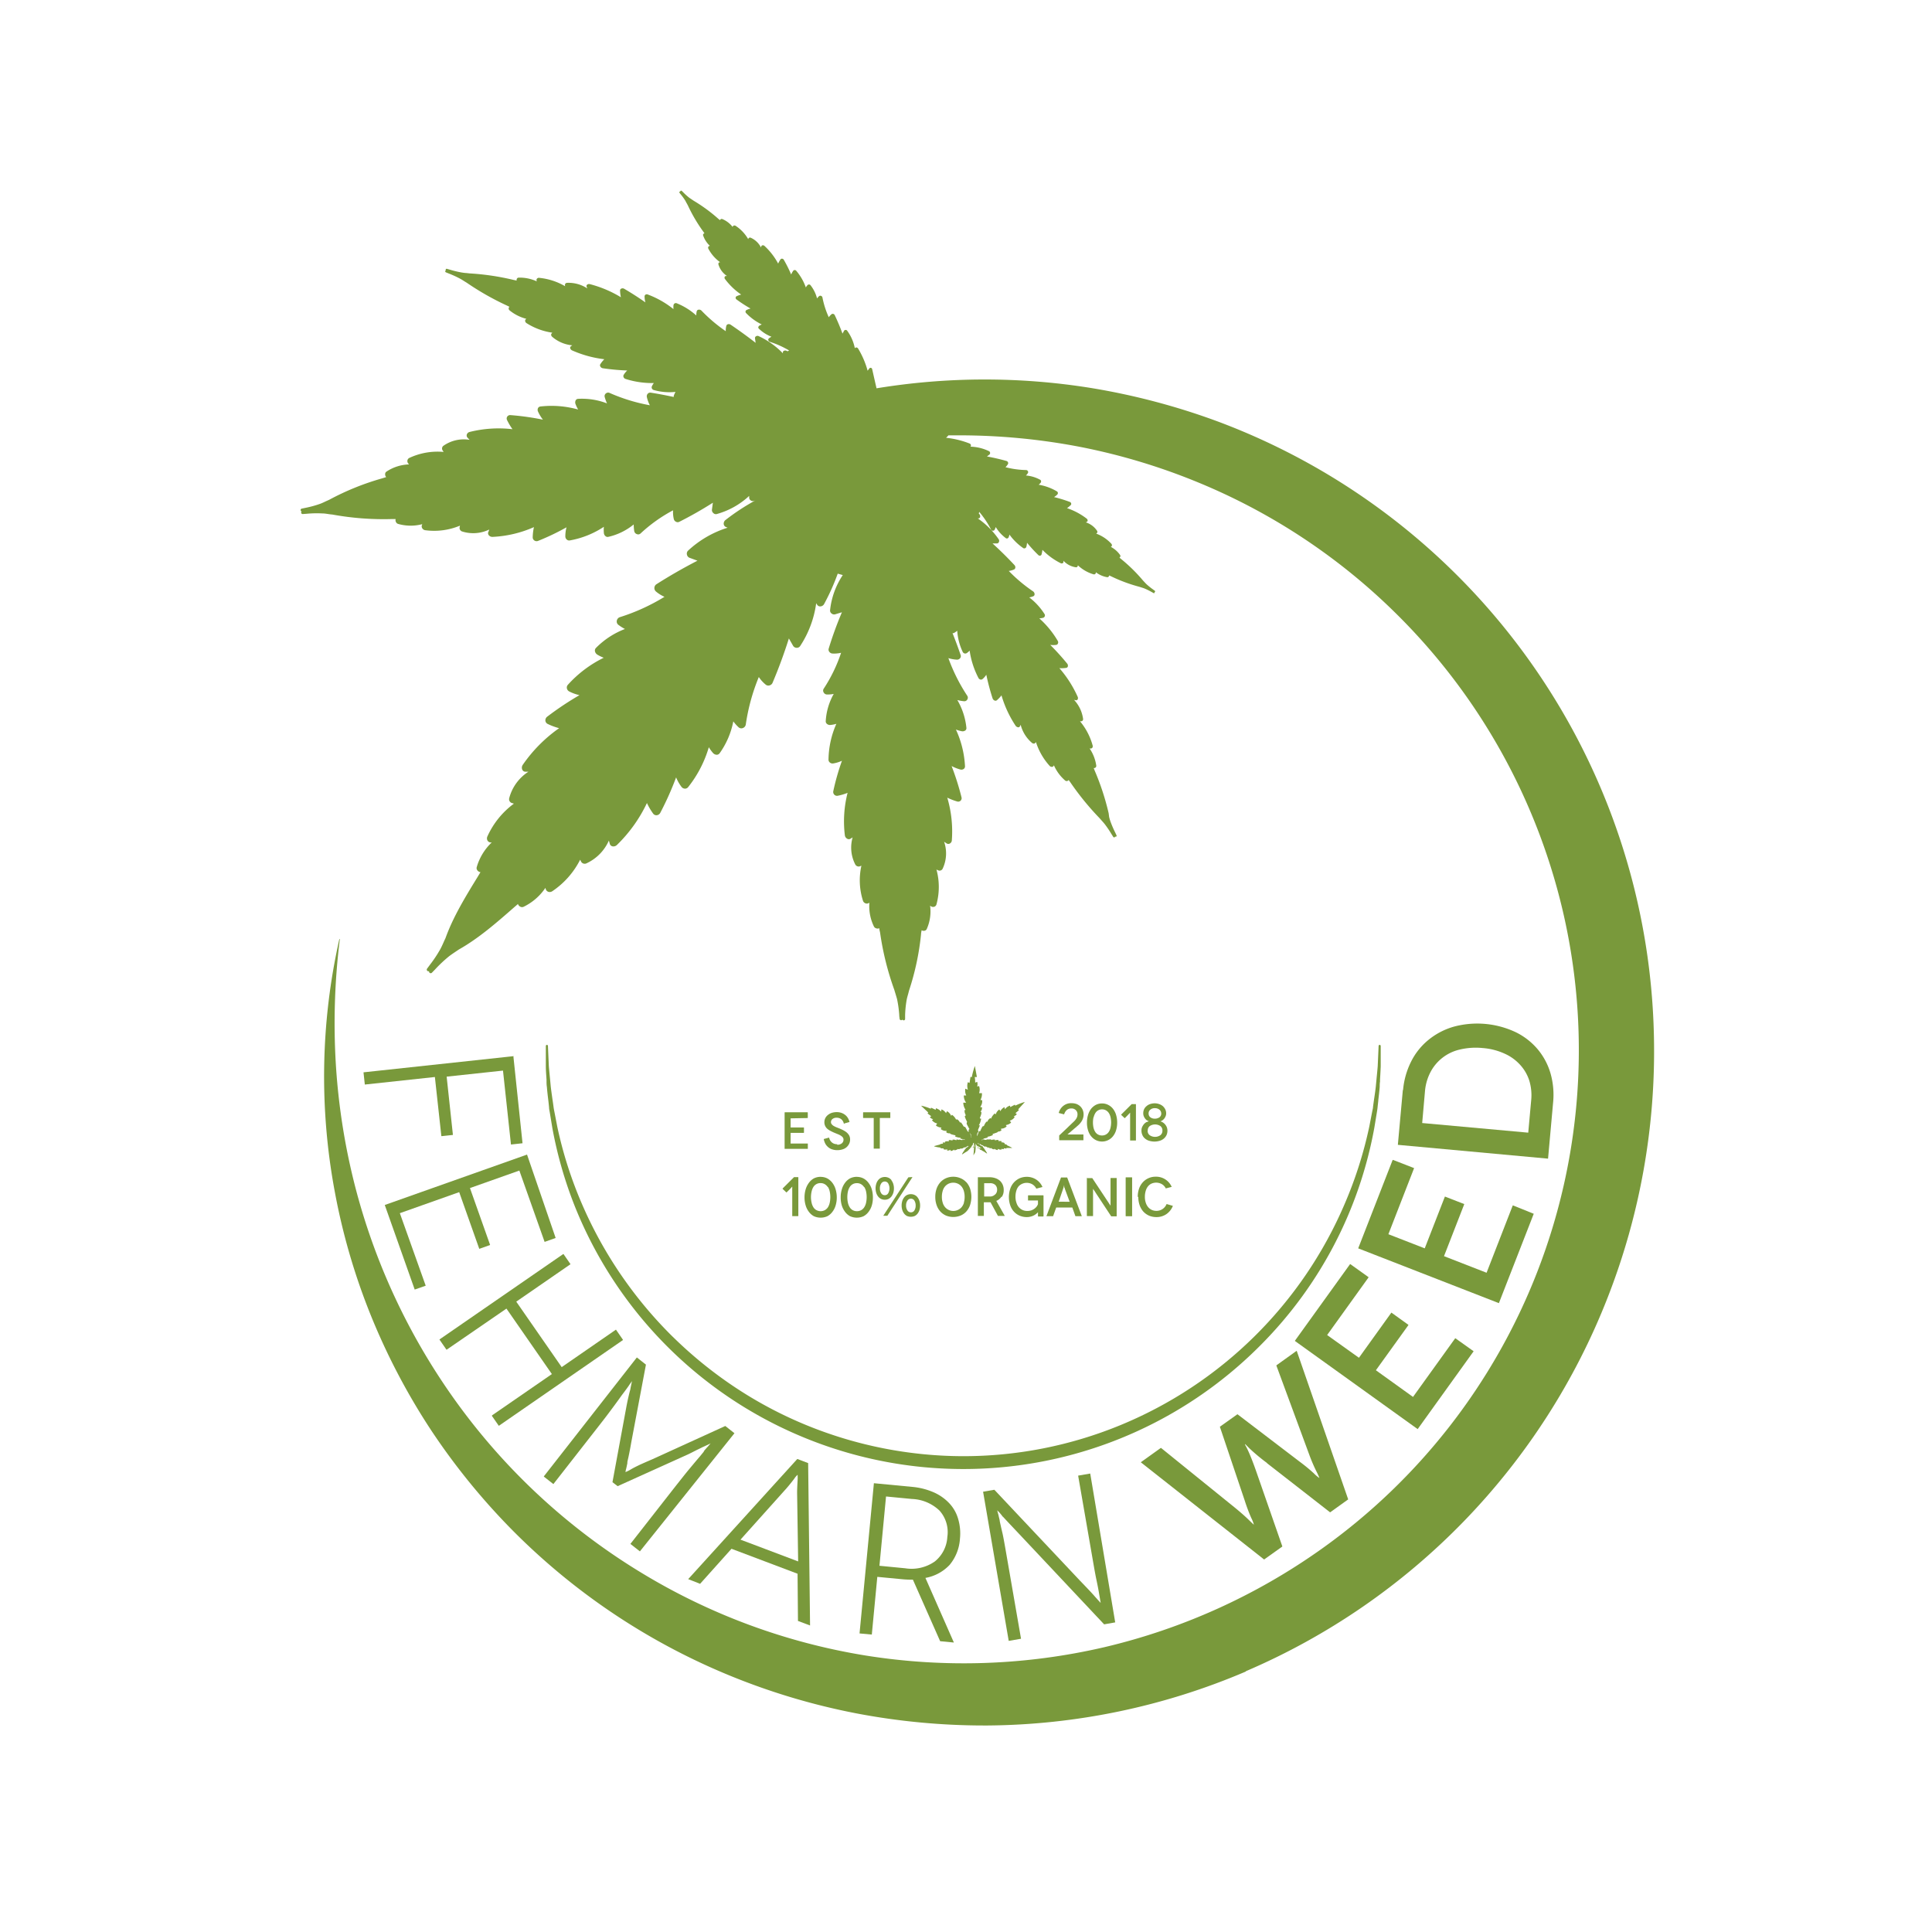 <svg id="Laag_1" data-name="Laag 1" xmlns="http://www.w3.org/2000/svg" xmlns:xlink="http://www.w3.org/1999/xlink" viewBox="0 0 425.2 425.2"><defs><clipPath id="clip-path" transform="translate(0)"><rect x="9.66" y="5.4" width="410.86" height="410.86" style="fill:none"/></clipPath><clipPath id="clip-path-2" transform="translate(0)"><rect x="9.66" y="5.4" width="410.86" height="410.86" style="fill:none"/></clipPath></defs><title>7 FehmarnWeed</title><rect width="425.2" height="425.2" style="fill:none"/><g style="clip-path:url(#clip-path)"><g style="clip-path:url(#clip-path-2)"><path d="M274.16,367.82a148,148,0,0,0,79.64-82.21A148.72,148.72,0,0,0,364,228.05,147.74,147.74,0,0,0,268.12,92.8,150.44,150.44,0,0,0,240,85.37a147.33,147.33,0,0,0-47.09.09c-.3-1.3-.6-2.62-.89-3.91l-.08-.33a.33.33,0,0,0-.27-.26.31.31,0,0,0-.34.12l-.38.51a19.28,19.28,0,0,0-2.1-4.89.47.47,0,0,0-.4-.23h0a.34.34,0,0,0-.3.16l0,.08a9.8,9.8,0,0,0-1.7-3.93.4.4,0,0,0-.35-.17h0a.41.41,0,0,0-.34.19l-.34.62c-.52-1.41-1.1-2.79-1.72-4.09a.5.5,0,0,0-.33-.25.43.43,0,0,0-.38.09,3.25,3.25,0,0,0-.59.65A19.28,19.28,0,0,1,181,65.45a.46.46,0,0,0-.32-.34.42.42,0,0,0-.42.07,3.5,3.5,0,0,0-.44.5,7.86,7.86,0,0,0-1.44-2.91.4.4,0,0,0-.31-.16.46.46,0,0,0-.38.17,3.21,3.21,0,0,0-.34.48,11.68,11.68,0,0,0-2.11-3.67.46.46,0,0,0-.34-.16h0a.45.45,0,0,0-.33.17,4.62,4.62,0,0,0-.45.81,29.66,29.66,0,0,0-1.62-3.24.48.48,0,0,0-.4-.24h0a.39.39,0,0,0-.33.17,5.43,5.43,0,0,0-.51.91,14.8,14.8,0,0,0-3-3.88.51.51,0,0,0-.49-.13.31.31,0,0,0-.23.25l-.06.21a4.62,4.62,0,0,0-2.26-2.14.4.4,0,0,0-.49.14s0,.1-.07.16a8.64,8.64,0,0,0-2.76-2.92.46.46,0,0,0-.41-.05.36.36,0,0,0-.24.25l0,.06A5.62,5.62,0,0,0,159,48.22a.38.38,0,0,0-.33,0,.45.45,0,0,0-.22.23l-.33-.27a35.64,35.64,0,0,0-5.45-4l-.4-.27-.55-.37a13.23,13.23,0,0,1-1.37-1.23l-.31-.3a.19.19,0,0,0-.26,0,.2.2,0,0,0-.06.14.18.18,0,0,0-.16.05.18.18,0,0,0,0,.25l.27.34a12.52,12.52,0,0,1,1.06,1.48l0,0h0a.59.59,0,0,0,.15.27c0,.08.07.15.11.22l.25.47A34.51,34.51,0,0,0,154.8,51l.24.35a.44.44,0,0,0-.28.2.35.35,0,0,0,0,.3,5.56,5.56,0,0,0,1.49,2.27h-.07a.4.4,0,0,0-.29.2.47.47,0,0,0,0,.4,8.54,8.54,0,0,0,2.61,3l-.17,0a.39.39,0,0,0-.22.45A4.59,4.59,0,0,0,160,60.74l-.22,0a.32.32,0,0,0-.29.2.46.46,0,0,0,.07.47,15,15,0,0,0,3.56,3.42,5.82,5.82,0,0,0-1,.36.4.4,0,0,0-.22.31.47.47,0,0,0,.2.41,31.45,31.45,0,0,0,3.09,2,3.65,3.65,0,0,0-.89.32.38.38,0,0,0-.22.3.41.41,0,0,0,.11.36,12.29,12.29,0,0,0,3.46,2.52,5.2,5.2,0,0,0-.53.26.52.52,0,0,0-.23.35.38.38,0,0,0,.13.32,8.28,8.28,0,0,0,2.77,1.77,4.21,4.21,0,0,0-.57.36.38.38,0,0,0-.13.38.47.47,0,0,0,.31.37,20.53,20.53,0,0,1,4.28,1.92,2.39,2.39,0,0,0-.32.16l-.09,0-.11-.07a.69.69,0,0,0-.68,0,.36.36,0,0,0-.18.37v.16a17.85,17.85,0,0,0-5.34-3.79.59.59,0,0,0-.6.06.44.44,0,0,0-.2.42l.14,1c-1.82-1.42-3.67-2.75-5.51-4a.74.74,0,0,0-.63-.08.5.5,0,0,0-.3.32,3.87,3.87,0,0,0-.13,1.2,34.14,34.14,0,0,1-5.34-4.52.74.74,0,0,0-.72-.2.46.46,0,0,0-.33.33,4.14,4.14,0,0,0-.1.93A14.25,14.25,0,0,0,149,66.77a.54.54,0,0,0-.51,0,.59.59,0,0,0-.27.43,4.6,4.6,0,0,0,0,.83,20.4,20.4,0,0,0-5.59-3.19.56.56,0,0,0-.55,0,.47.47,0,0,0-.22.4,5.24,5.24,0,0,0,.18,1.31c-1.53-1.08-3.1-2.08-4.67-3a.68.68,0,0,0-.69,0,.42.42,0,0,0-.21.4,7.21,7.21,0,0,0,.18,1.47,25.37,25.37,0,0,0-6.81-2.88.67.67,0,0,0-.67.16.39.39,0,0,0-.05.43l.13.34a7.52,7.52,0,0,0-4.48-1.22.46.46,0,0,0-.34.18.38.38,0,0,0-.09.3c0,.08,0,.17.05.27a14.13,14.13,0,0,0-5.71-1.85.54.54,0,0,0-.51.19.45.45,0,0,0-.06.45l0,.12a9,9,0,0,0-3.79-.81h-.18a.46.46,0,0,0-.36.21.49.49,0,0,0-.06.44l-.63-.13a55.5,55.5,0,0,0-9.75-1.45l-.69-.08c-.31,0-.64-.06-1-.11a22.48,22.48,0,0,1-2.64-.63l-.62-.18a.23.23,0,0,0-.3.11.25.25,0,0,0,.05.23.21.21,0,0,0-.15.14.26.26,0,0,0,.18.3l.61.25a22.39,22.39,0,0,1,2.49,1.14c.3.16.58.34.86.52l.6.37a60.18,60.18,0,0,0,8.8,5l.6.29h0a.43.43,0,0,0-.18.36.54.54,0,0,0,.2.43,9.58,9.58,0,0,0,3.7,1.86l-.1.07a.45.45,0,0,0-.18.37.68.68,0,0,0,.33.52,14.38,14.38,0,0,0,5.66,2.09,1.62,1.62,0,0,0-.18.2.37.37,0,0,0-.08.28.63.63,0,0,0,.19.39A7.85,7.85,0,0,0,125.94,76l-.08.06-.2.14a.4.4,0,0,0-.18.37.76.76,0,0,0,.48.57A24.55,24.55,0,0,0,133,79.06a6.37,6.37,0,0,0-.89,1.11.45.45,0,0,0,0,.46.76.76,0,0,0,.58.42,49.69,49.69,0,0,0,5.35.49,4.46,4.46,0,0,0-.8,1,.53.53,0,0,0,0,.46.68.68,0,0,0,.44.4,19.13,19.13,0,0,0,6.22.9,4,4,0,0,0-.42.69.57.57,0,0,0,0,.51.59.59,0,0,0,.41.34,12.55,12.55,0,0,0,4.78.41,5.28,5.28,0,0,0-.38.84.54.54,0,0,0,0,.28c-1.78-.38-3.44-.7-5.06-.95a.74.74,0,0,0-.67.23.82.82,0,0,0-.2.72,7.27,7.27,0,0,0,.66,1.82,39,39,0,0,1-8.87-2.72.77.77,0,0,0-.82.13.74.74,0,0,0-.25.76,9.26,9.26,0,0,0,.51,1.42,15.28,15.28,0,0,0-6.37-1,.64.64,0,0,0-.5.29,1,1,0,0,0-.06.85,7.9,7.9,0,0,0,.58,1.21,21.69,21.69,0,0,0-8.29-.67.69.69,0,0,0-.54.35.9.9,0,0,0,0,.77,8.89,8.89,0,0,0,1.08,1.78,57.79,57.79,0,0,0-7.14-1,.75.75,0,0,0-.75,1.1,13.81,13.81,0,0,0,1.19,2,26.3,26.3,0,0,0-9.45.61.87.87,0,0,0-.61.58.72.72,0,0,0,.2.71l.42.44a7.81,7.81,0,0,0-5.8,1.34.75.75,0,0,0-.17.93c.08.13.16.25.26.39a14.69,14.69,0,0,0-7.55,1.32.75.75,0,0,0-.42.54.81.81,0,0,0,.19.7l.17.19a9.46,9.46,0,0,0-5,1.6.62.62,0,0,0-.26.46A.85.85,0,0,0,85,105l0,0-.9.28A57.47,57.47,0,0,0,72.44,110l-.76.34c-.37.18-.75.36-1.14.51a22.7,22.7,0,0,1-3.33.92l-.8.17a.3.3,0,0,0-.25.33.35.35,0,0,0,.22.29.32.32,0,0,0-.09.31.33.33,0,0,0,.37.26l.83-.06A24.12,24.12,0,0,1,71,113c.43,0,.87.08,1.29.14s.57.08.85.1a62.89,62.89,0,0,0,12.94,1h1l0,0a.82.82,0,0,0,.07.66.75.75,0,0,0,.46.4,10,10,0,0,0,5.32.06l-.08.23a.76.76,0,0,0,.08.67.9.9,0,0,0,.65.43,14.72,14.72,0,0,0,7.64-1c0,.16-.06.3-.08.45a.83.83,0,0,0,.54.82,8.13,8.13,0,0,0,6-.42,1.8,1.8,0,0,0-.08.21c0,.11-.09.22-.13.33a.69.69,0,0,0,.08.68,1,1,0,0,0,.84.4,25.43,25.43,0,0,0,9.12-2.15,11.53,11.53,0,0,0-.27,2.23.83.83,0,0,0,.36.71.87.87,0,0,0,.8.1,53,53,0,0,0,6.28-3,7.65,7.65,0,0,0-.26,2,.92.92,0,0,0,.33.71.78.78,0,0,0,.65.18,19.84,19.84,0,0,0,7.5-3,7.26,7.26,0,0,0,0,1.32,1,1,0,0,0,.4.77.7.7,0,0,0,.59.12,13.57,13.57,0,0,0,5.58-2.73,9.36,9.36,0,0,0,.12,1.49.86.86,0,0,0,.6.65.73.73,0,0,0,.77-.14,33.62,33.62,0,0,1,7.17-5.11,6.73,6.73,0,0,0,.16,1.91.88.88,0,0,0,.51.62.75.75,0,0,0,.7,0,83.64,83.64,0,0,0,7.39-4.2l-.21,1.57a.87.87,0,0,0,.34.73.76.76,0,0,0,.7.2,17.21,17.21,0,0,0,7.16-4v.13l0,.19a.75.75,0,0,0,.31.65.81.81,0,0,0,.8.12l.24-.09a48.41,48.41,0,0,0-6.58,4.32,1,1,0,0,0-.37.89.8.8,0,0,0,.49.64l.21.09.15.06a22.69,22.69,0,0,0-8.72,5.07.9.9,0,0,0-.23.83.94.94,0,0,0,.55.71l1.77.65c-3.16,1.63-6.21,3.38-9.06,5.2a1,1,0,0,0-.42.75,1,1,0,0,0,.32.81,7.86,7.86,0,0,0,1.9,1.19,44.1,44.1,0,0,1-9.86,4.49,1,1,0,0,0-.63.76.91.91,0,0,0,.31.89,10,10,0,0,0,1.48.94,18,18,0,0,0-6.37,4.16.8.8,0,0,0-.24.68,1.16,1.16,0,0,0,.54.81,9,9,0,0,0,1.4.68,26,26,0,0,0-7.89,5.95.89.89,0,0,0-.22.77,1,1,0,0,0,.52.7,9.49,9.49,0,0,0,2.25.81,68,68,0,0,0-7.1,4.74,1,1,0,0,0-.4.88.9.9,0,0,0,.51.72,14.09,14.09,0,0,0,2.51.93,32.16,32.16,0,0,0-8,8.07,1.1,1.1,0,0,0-.11,1.05.76.76,0,0,0,.64.46l.46,0,.26,0a9.91,9.91,0,0,0-4.24,5.86.89.89,0,0,0,.5,1l.54.17a18.3,18.3,0,0,0-5.83,7.21,1,1,0,0,0,0,.87.87.87,0,0,0,.65.46l.3,0a12.12,12.12,0,0,0-3.3,5.43.76.76,0,0,0,.11.66,1,1,0,0,0,.65.44h.07l-.6,1c-2.67,4.35-5.43,8.84-7.12,13.57-.16.32-.31.66-.46,1s-.41.91-.65,1.36a28.56,28.56,0,0,1-2.32,3.49l-.59.8a.37.37,0,0,0,.42.58.38.38,0,0,0,.15.38.37.37,0,0,0,.49-.06l.69-.71a29.65,29.65,0,0,1,3.06-2.88c.4-.31.82-.59,1.23-.87s.61-.4.9-.61c4.38-2.46,8.35-5.93,12.18-9.29l.88-.76,0,.06a1,1,0,0,0,.55.57.78.78,0,0,0,.67,0,12.14,12.14,0,0,0,4.8-4.16l.09.29a.88.88,0,0,0,.56.57,1,1,0,0,0,.86-.12,18.31,18.31,0,0,0,6.14-6.94l.25.49a.91.91,0,0,0,1.07.34A9.93,9.93,0,0,0,134,185l.05.15.15.55a.79.79,0,0,0,.57.56,1.11,1.11,0,0,0,1-.29,31.91,31.91,0,0,0,6.61-9.24,13.9,13.9,0,0,0,1.35,2.31.88.88,0,0,0,.79.38,1,1,0,0,0,.8-.54,67.73,67.73,0,0,0,3.48-7.79,9.35,9.35,0,0,0,1.18,2.08,1,1,0,0,0,.78.4h0a.88.88,0,0,0,.7-.35,25.77,25.77,0,0,0,4.54-8.77,8.78,8.78,0,0,0,.91,1.26,1.14,1.14,0,0,0,.85.4h0a.8.8,0,0,0,.63-.35,17.92,17.92,0,0,0,3-7,9.06,9.06,0,0,0,1.17,1.31.9.9,0,0,0,.93.16,1,1,0,0,0,.64-.75A44,44,0,0,1,167,149a7.7,7.7,0,0,0,1.5,1.66.9.9,0,0,0,.84.19,1,1,0,0,0,.67-.54c1.32-3.11,2.54-6.41,3.61-9.8l.94,1.64a.93.93,0,0,0,.79.42h0a.87.87,0,0,0,.74-.37,22.64,22.64,0,0,0,3.54-9.44l.06.1.15.23a.78.78,0,0,0,.71.37,1,1,0,0,0,.82-.52,48.3,48.3,0,0,0,3-6.69l1.11.31a17.25,17.25,0,0,0-2.8,7.79.8.8,0,0,0,.31.65.89.89,0,0,0,.78.21l1.52-.46a80.44,80.44,0,0,0-2.91,8,.77.77,0,0,0,.12.68.92.92,0,0,0,.7.4,6.88,6.88,0,0,0,1.91-.16,33.72,33.72,0,0,1-3.84,7.92.75.75,0,0,0,0,.79.85.85,0,0,0,.73.47,7.38,7.38,0,0,0,1.49-.13,13.76,13.76,0,0,0-1.76,6,.7.7,0,0,0,.23.56,1,1,0,0,0,.82.27,6.85,6.85,0,0,0,1.29-.25,20,20,0,0,0-1.73,7.9.79.79,0,0,0,.29.61.91.91,0,0,0,.75.21,7.53,7.53,0,0,0,1.92-.59,52.87,52.87,0,0,0-1.91,6.7.86.86,0,0,0,.23.77.83.83,0,0,0,.76.23,11.73,11.73,0,0,0,2.16-.64,25.31,25.31,0,0,0-.6,9.36,1,1,0,0,0,.53.75.68.68,0,0,0,.69,0l.37-.23.12-.08a8.1,8.1,0,0,0,.6,6,.86.86,0,0,0,.9.4l.43-.16a14.75,14.75,0,0,0,.34,7.69.89.89,0,0,0,.52.57.81.81,0,0,0,.68,0l.22-.12a10.1,10.1,0,0,0,1,5.24.78.78,0,0,0,.47.39.87.87,0,0,0,.66,0l.05,0c0,.31.11.63.17.94a63.12,63.12,0,0,0,3.13,12.6c.08.28.17.56.25.83s.25.82.36,1.23a25.33,25.33,0,0,1,.48,3.48c0,.28.05.55.08.83a.34.34,0,0,0,.32.32.29.29,0,0,0,.28-.14.38.38,0,0,0,.33.17.3.3,0,0,0,.28-.3c0-.28,0-.55,0-.83a22.78,22.78,0,0,1,.35-3.43c.08-.41.2-.82.31-1.21l.21-.8a57.91,57.91,0,0,0,2.63-12.33c0-.31.09-.62.13-.93l0,0a.89.89,0,0,0,.72.09.64.64,0,0,0,.4-.33,9.48,9.48,0,0,0,.75-5.16l.21.14a.82.82,0,0,0,.73.08.76.76,0,0,0,.46-.51,14.57,14.57,0,0,0,0-7.67c.15.08.3.14.43.2a.76.76,0,0,0,.9-.32,7.87,7.87,0,0,0,.35-6l.51.34a.68.68,0,0,0,.72.07.83.83,0,0,0,.47-.69,26.21,26.21,0,0,0-1-9.42,13.75,13.75,0,0,0,2.17.84.77.77,0,0,0,.76-.17.76.76,0,0,0,.2-.75,58.21,58.21,0,0,0-2.18-6.88,9.13,9.13,0,0,0,1.94.77.89.89,0,0,0,.76-.15.71.71,0,0,0,.25-.58,21.84,21.84,0,0,0-2-8.07,8,8,0,0,0,1.29.37,1,1,0,0,0,.82-.2.64.64,0,0,0,.2-.54,15.08,15.08,0,0,0-2-6.13,8.48,8.48,0,0,0,1.49.27.74.74,0,0,0,.7-.37.76.76,0,0,0,0-.83,39.24,39.24,0,0,1-4.16-8.29,7.54,7.54,0,0,0,1.91.34.82.82,0,0,0,.67-.32.74.74,0,0,0,.12-.7c-.53-1.55-1.11-3.13-1.79-4.83a.44.44,0,0,0,.28,0,4.44,4.44,0,0,0,.76-.52,12.86,12.86,0,0,0,1.2,4.65.65.65,0,0,0,.41.35.61.61,0,0,0,.51-.09,4.37,4.37,0,0,0,.61-.53,18.83,18.83,0,0,0,1.93,6,.68.68,0,0,0,.46.37.54.54,0,0,0,.45-.11,4.2,4.2,0,0,0,.83-.95,50.3,50.3,0,0,0,1.38,5.2.79.79,0,0,0,.51.5.48.48,0,0,0,.45-.1,7.28,7.28,0,0,0,1-1.06,24.53,24.53,0,0,0,3.09,6.66.81.81,0,0,0,.65.37.41.41,0,0,0,.33-.24l.07-.15s.05-.11.08-.16a7.77,7.77,0,0,0,2.52,4,.62.62,0,0,0,.42.13.38.38,0,0,0,.26-.13,1.16,1.16,0,0,0,.16-.21,14.33,14.33,0,0,0,3,5.23.65.65,0,0,0,.57.23.39.39,0,0,0,.33-.23l.06-.11a9.4,9.4,0,0,0,2.45,3.33.51.51,0,0,0,.46.13.5.5,0,0,0,.33-.23h0l.4.55a60.51,60.51,0,0,0,6.37,7.82l.48.54c.22.24.44.49.65.75a22.43,22.43,0,0,1,1.55,2.29c.12.18.23.36.34.54a.27.27,0,0,0,.33.13.24.24,0,0,0,.11-.17.21.21,0,0,0,.23,0c.08,0,.14-.15.06-.31l-.27-.57a22.63,22.63,0,0,1-1.07-2.5c-.11-.31-.19-.63-.27-.93L244,179a55.57,55.57,0,0,0-3.06-9.36l-.24-.61a.49.49,0,0,0,.43-.13.46.46,0,0,0,.14-.4,9,9,0,0,0-1.46-3.77l.13,0a.48.48,0,0,0,.43-.13.57.57,0,0,0,.1-.54,14.06,14.06,0,0,0-2.78-5.32h.28a.38.38,0,0,0,.28-.14.46.46,0,0,0,.12-.37,7.61,7.61,0,0,0-2-4.21l.36.08a.4.4,0,0,0,.42-.13.68.68,0,0,0,0-.68,25.25,25.25,0,0,0-4-6.24,7.44,7.44,0,0,0,1.49-.06.44.44,0,0,0,.36-.28.71.71,0,0,0-.14-.67,55,55,0,0,0-3.72-4.11,5.31,5.31,0,0,0,1.32,0,.49.49,0,0,0,.36-.28.62.62,0,0,0,0-.56,20.62,20.62,0,0,0-4.09-5,4.51,4.51,0,0,0,.82-.12.55.55,0,0,0,.32-.85,14.09,14.09,0,0,0-3.35-3.64,4.64,4.64,0,0,0,.9-.26.45.45,0,0,0,.27-.38.78.78,0,0,0-.31-.68,33.66,33.66,0,0,1-5.36-4.5,4.39,4.39,0,0,0,1.17-.33.5.5,0,0,0,.26-.36.7.7,0,0,0-.18-.6c-1.5-1.61-3.13-3.22-4.83-4.77l1,0a.46.46,0,0,0,.38-.27.61.61,0,0,0,0-.61,17.88,17.88,0,0,0-4.63-4.63h.16a.38.38,0,0,0,.34-.24.7.7,0,0,0-.13-.67l-.09-.11-.06-.07a3.38,3.38,0,0,0,.11-.34,20.7,20.7,0,0,1,2.6,3.9.47.47,0,0,0,.42.24h0a.39.39,0,0,0,.35-.19,4.26,4.26,0,0,0,.26-.62,8.38,8.38,0,0,0,2.21,2.44.39.39,0,0,0,.34.07.48.48,0,0,0,.3-.29,2.75,2.75,0,0,0,.16-.56,12.47,12.47,0,0,0,3.07,3,.47.47,0,0,0,.38,0,.45.45,0,0,0,.26-.28,4.13,4.13,0,0,0,.16-.92,32.25,32.25,0,0,0,2.49,2.71.44.44,0,0,0,.44.12.37.37,0,0,0,.27-.27,6.32,6.32,0,0,0,.19-1,14.81,14.81,0,0,0,4,2.93.48.48,0,0,0,.48,0,.33.33,0,0,0,.15-.32c0-.07,0-.14,0-.21h0a4.57,4.57,0,0,0,2.74,1.44.38.38,0,0,0,.41-.29.88.88,0,0,0,0-.17,8.48,8.48,0,0,0,3.44,2,.41.41,0,0,0,.39-.06.37.37,0,0,0,.15-.32v-.07a5.59,5.59,0,0,0,2.48,1.09.37.37,0,0,0,.3-.09.42.42,0,0,0,.14-.3l.38.17a34.59,34.59,0,0,0,6.26,2.33l.45.14c.21.07.42.13.63.21a13.64,13.64,0,0,1,1.63.8l.39.21a.18.18,0,0,0,.24,0,.2.2,0,0,0,0-.17.15.15,0,0,0,.12-.08.19.19,0,0,0-.06-.25l-.36-.26a15.88,15.88,0,0,1-1.43-1.14c-.16-.16-.32-.32-.47-.49l-.32-.34A35.53,35.53,0,0,0,246.7,123l-.33-.28a.41.41,0,0,0,.2-.26.37.37,0,0,0-.06-.32,5.71,5.71,0,0,0-2.07-1.8l.06,0a.36.36,0,0,0,.21-.27.49.49,0,0,0-.12-.4,8.55,8.55,0,0,0-3.34-2.23l.14-.1a.39.39,0,0,0,.06-.51,4.65,4.65,0,0,0-2.49-1.87l.2-.09a.34.34,0,0,0,.21-.27.54.54,0,0,0-.21-.46,15,15,0,0,0-4.33-2.31,5.57,5.57,0,0,0,.81-.66.37.37,0,0,0,.11-.36.48.48,0,0,0-.31-.35,30.17,30.17,0,0,0-3.46-1.06,3.92,3.92,0,0,0,.72-.57.48.48,0,0,0,.12-.36.45.45,0,0,0-.22-.33,11.64,11.64,0,0,0-4-1.46,3.25,3.25,0,0,0,.41-.42.46.46,0,0,0,.11-.4.38.38,0,0,0-.21-.28,7.8,7.8,0,0,0-3.11-.93,3.62,3.62,0,0,0,.42-.53.4.4,0,0,0,0-.42.45.45,0,0,0-.39-.25,19.48,19.48,0,0,1-4.54-.63,3.55,3.55,0,0,0,.55-.69.46.46,0,0,0,0-.38.49.49,0,0,0-.31-.29c-1.38-.39-2.83-.73-4.32-1l.57-.44a.42.42,0,0,0,.12-.37.41.41,0,0,0-.23-.35,10,10,0,0,0-4.16-1l.07,0a.38.38,0,0,0,.11-.33.5.5,0,0,0-.3-.36,19.71,19.71,0,0,0-5.17-1.26l.45-.46a.22.22,0,0,0,.05-.08l2.56,0h.15a140.65,140.65,0,0,1,26.27,2.54,137.15,137.15,0,0,1,25.35,7.56,134.91,134.91,0,0,1,43.81,28.74,135.27,135.27,0,0,1,37.56,67.95,134.71,134.71,0,0,1-53.68,138.37,136.29,136.29,0,0,1-47.66,21.54,136.74,136.74,0,0,1-52.52,1.85A137.21,137.21,0,0,1,140.93,346a139.24,139.24,0,0,1-39.44-36,141.48,141.48,0,0,1-23.3-48.75,143.76,143.76,0,0,1-4.28-27.08,149.63,149.63,0,0,1,.88-27.47v0a.06.06,0,0,0-.11,0v0a137.89,137.89,0,0,0-1,55.57,141.1,141.1,0,0,0,7.92,27.19,144.73,144.73,0,0,0,13.23,25.23,146.61,146.61,0,0,0,18.07,22.21,144.48,144.48,0,0,0,47.72,31.87,146.62,146.62,0,0,0,27.78,8.3,150.24,150.24,0,0,0,28.17,2.68h.78a147.42,147.42,0,0,0,56.87-11.89" transform="translate(0)" style="fill:#79993b"/><path d="M177.73,246.06a0,0,0,0,0,.05-.05v-1.17a0,0,0,0,0-.05-.05h-5a0,0,0,0,0-.05.05v8a.05.05,0,0,0,.05,0h5.06a.06.06,0,0,0,0,0v-1.17a.05.05,0,0,0,0,0H174v-2.34h2.89a0,0,0,0,0,.05-.05v-1.1a0,0,0,0,0-.05-.05H174v-2Z" transform="translate(0)" style="fill:#79993b"/><path d="M184.23,251.82a1.92,1.92,0,0,1-.67-.11,1.62,1.62,0,0,1-.52-.32,1.87,1.87,0,0,1-.37-.47,2.35,2.35,0,0,1-.2-.56.05.05,0,0,0,0,0h0l-1.17.32a0,0,0,0,0,0,.05,3.61,3.61,0,0,0,.35,1,2.71,2.71,0,0,0,.63.75,2.52,2.52,0,0,0,.88.48,3.56,3.56,0,0,0,1.12.17,3.78,3.78,0,0,0,1.14-.17,2.32,2.32,0,0,0,.89-.48,2.4,2.4,0,0,0,.57-.75,2.12,2.12,0,0,0,.21-.94,1.88,1.88,0,0,0-.22-.93,2.61,2.61,0,0,0-.57-.66,4.89,4.89,0,0,0-.76-.48c-.3-.15-.57-.27-.81-.37l-.71-.28a4.59,4.59,0,0,1-.59-.3,1.6,1.6,0,0,1-.4-.37.7.7,0,0,1-.15-.42.87.87,0,0,1,.35-.72,1.42,1.42,0,0,1,.92-.27,1.63,1.63,0,0,1,1,.33,1.71,1.71,0,0,1,.57,1,.05.05,0,0,0,.05,0h0a.07.07,0,0,0,.05,0v-.07l1.13-.31a.06.06,0,0,0,0-.06,3.3,3.3,0,0,0-.37-.87,2.45,2.45,0,0,0-.62-.67,2.77,2.77,0,0,0-.82-.43,3,3,0,0,0-1-.15,3.59,3.59,0,0,0-1.11.17,2.69,2.69,0,0,0-.85.48,2,2,0,0,0-.75,1.56,1.89,1.89,0,0,0,.71,1.51,4.05,4.05,0,0,0,.69.44c.27.14.52.26.73.35l.78.32a4,4,0,0,1,.66.32,1.81,1.81,0,0,1,.47.39.81.81,0,0,1,.17.54,1,1,0,0,1-.36.78,1.55,1.55,0,0,1-1,.32" transform="translate(0)" style="fill:#79993b"/><path d="M195.93,244.79H190a0,0,0,0,0-.05.05V246a0,0,0,0,0,.05.05h2.29v6.74a.05.05,0,0,0,.05,0h1.24a.05.05,0,0,0,.05,0v-6.74h2.31a0,0,0,0,0,0-.05v-1.17a0,0,0,0,0,0-.05" transform="translate(0)" style="fill:#79993b"/><path d="M235.35,249.32l.08-.06.5-.44a3.52,3.52,0,0,0,.31-.26c.13-.12.24-.21.32-.27l.67-.58a4.29,4.29,0,0,0,.62-.66,2.94,2.94,0,0,0,.45-.79,2.71,2.71,0,0,0,.18-1,2.55,2.55,0,0,0-.2-1,2.44,2.44,0,0,0-.55-.79,2.62,2.62,0,0,0-.83-.51,3.4,3.4,0,0,0-1.08-.17,2.73,2.73,0,0,0-1.8.59,2.93,2.93,0,0,0-1,1.51.08.08,0,0,0,0,0,.07.07,0,0,0,0,.06l1.12.29s.06,0,.06,0a2.09,2.09,0,0,1,.22-.5,1.42,1.42,0,0,1,.33-.41,1.33,1.33,0,0,1,.44-.28,1.67,1.67,0,0,1,.58-.1,1.34,1.34,0,0,1,1,.37,1.24,1.24,0,0,1,.37.94,1.7,1.7,0,0,1-.23.86,3.15,3.15,0,0,1-.6.74c-.36.34-.9.85-1.6,1.53l-1.6,1.51s0,0,0,0v1a0,0,0,0,0,.05.05h5.28a.05.05,0,0,0,0-.05v-1.17a.05.05,0,0,0,0-.05H236.2l-1,0h-.28a1.24,1.24,0,0,0,.19-.16c.14-.11.23-.2.29-.25" transform="translate(0)" style="fill:#79993b"/><path d="M240.09,250a3.13,3.13,0,0,0,1.06.9A3.07,3.07,0,0,0,245,250a3.88,3.88,0,0,0,.65-1.32,5.61,5.61,0,0,0,.22-1.64,5.91,5.91,0,0,0-.23-1.64,4,4,0,0,0-.65-1.32,3.11,3.11,0,0,0-1.07-.9,2.89,2.89,0,0,0-1.34-.33l0,0a3,3,0,0,0-1.42.32,3.37,3.37,0,0,0-1.06.9,4.29,4.29,0,0,0-.65,1.34,5.91,5.91,0,0,0-.23,1.64,5.61,5.61,0,0,0,.22,1.64,4.13,4.13,0,0,0,.65,1.33m.61-4.15a3.1,3.1,0,0,1,.37-.91,1.65,1.65,0,0,1,.63-.6,1.79,1.79,0,0,1,.88-.21l0,0a1.74,1.74,0,0,1,.83.22,1.81,1.81,0,0,1,.63.6,2.71,2.71,0,0,1,.37.9,5.48,5.48,0,0,1,.13,1.15,5.4,5.4,0,0,1-.13,1.15,2.68,2.68,0,0,1-.37.91,1.74,1.74,0,0,1-1.5.82,1.79,1.79,0,0,1-.88-.21,1.65,1.65,0,0,1-.63-.6,3.1,3.1,0,0,1-.37-.91,5.52,5.52,0,0,1,0-2.29" transform="translate(0)" style="fill:#79993b"/><path d="M250,251v-8a0,0,0,0,0-.05,0h-.89l-2.34,2.33a.05.05,0,0,0,0,0s0,0,0,0l.77.74a0,0,0,0,0,.07,0l.66-.66s0-.05.09-.09l.1-.11.09-.1.08-.09.14-.14v0c0,.13,0,.25,0,.34a4.21,4.21,0,0,0,0,.45V251a0,0,0,0,0,.05,0H250a0,0,0,0,0,.05,0" transform="translate(0)" style="fill:#79993b"/><path d="M252.36,246.93a2.23,2.23,0,0,0-.55.42,2.88,2.88,0,0,0-.42.63,1.86,1.86,0,0,0-.17.84,2.29,2.29,0,0,0,.21,1,1.94,1.94,0,0,0,.59.77,2.44,2.44,0,0,0,.9.48,4,4,0,0,0,2.3,0,2.49,2.49,0,0,0,.91-.48,2.26,2.26,0,0,0,.59-.75,2.3,2.3,0,0,0,.21-1,2.07,2.07,0,0,0-.17-.84,2.47,2.47,0,0,0-.42-.63,2.23,2.23,0,0,0-.55-.42,2.05,2.05,0,0,0-.41-.16,2.56,2.56,0,0,0,.31-.14,1.73,1.73,0,0,0,.44-.35,1.94,1.94,0,0,0,.36-.55,1.61,1.61,0,0,0,.16-.74,2,2,0,0,0-.19-.85,2.41,2.41,0,0,0-.52-.7,2.5,2.5,0,0,0-.8-.46,3,3,0,0,0-1-.18,3.4,3.4,0,0,0-1,.16,2.31,2.31,0,0,0-.81.46,2,2,0,0,0-.54.69,2.07,2.07,0,0,0-.18.88,1.67,1.67,0,0,0,.15.73,2.08,2.08,0,0,0,.36.56,1.26,1.26,0,0,0,.46.35l.27.12a2.26,2.26,0,0,0-.43.17h0m.37-1.87h0s0,0,0,0a1,1,0,0,1,.38-.85,1.44,1.44,0,0,1,1-.33,1.51,1.51,0,0,1,1,.33,1.09,1.09,0,0,1,.4.86,1,1,0,0,1-.38.81,1.72,1.72,0,0,1-1,.31,1.59,1.59,0,0,1-1-.29,1,1,0,0,1-.4-.8m-.19,3.67a0,0,0,0,0,0,0,1.18,1.18,0,0,1,.44-.95,2.1,2.1,0,0,1,2.35,0,1.21,1.21,0,0,1,.44,1,1.23,1.23,0,0,1-.44,1,2.06,2.06,0,0,1-2.37,0,1.17,1.17,0,0,1-.44-1Z" transform="translate(0)" style="fill:#79993b"/><path d="M172.23,261.64s0,0,0,0l.82.78a0,0,0,0,0,.07,0l.71-.7.09-.1a.93.93,0,0,1,.1-.1l.1-.11.09-.1.15-.16h0v.05c0,.15,0,.27,0,.36a4.71,4.71,0,0,0,0,.48v5.56a0,0,0,0,0,0,.05h1.29a0,0,0,0,0,.05-.05v-8.48a.05.05,0,0,0-.05-.05h-.9l0,0-2.49,2.48a0,0,0,0,0,0,0" transform="translate(0)" style="fill:#79993b"/><path d="M180.63,259a3.32,3.32,0,0,0-1.51.34,3.38,3.38,0,0,0-1.11,1,4.49,4.49,0,0,0-.7,1.42,6.25,6.25,0,0,0-.25,1.74,6,6,0,0,0,.24,1.75,4.32,4.32,0,0,0,.69,1.41,3.42,3.42,0,0,0,1.12,1,3.62,3.62,0,0,0,3,0,3.42,3.42,0,0,0,1.12-1,4.17,4.17,0,0,0,.69-1.4,6,6,0,0,0,.24-1.75,6.25,6.25,0,0,0-.25-1.74,4.41,4.41,0,0,0-.69-1.41,3.56,3.56,0,0,0-1.13-1,3.18,3.18,0,0,0-1.43-.35l-.05,0m1.61,2.23a3.11,3.11,0,0,1,.39,1,5.84,5.84,0,0,1,0,2.45,3.22,3.22,0,0,1-.39,1,2,2,0,0,1-.68.64,2,2,0,0,1-1.86,0,1.79,1.79,0,0,1-.67-.64,3.07,3.07,0,0,1-.39-1,5.43,5.43,0,0,1,0-2.45,3.07,3.07,0,0,1,.39-1,1.8,1.8,0,0,1,1.6-.86s0,0,0,0a1.76,1.76,0,0,1,.89.23,2,2,0,0,1,.68.64" transform="translate(0)" style="fill:#79993b"/><path d="M188.59,259a3.29,3.29,0,0,0-1.51.34,3.42,3.42,0,0,0-1.12,1,4.47,4.47,0,0,0-.69,1.42,5.91,5.91,0,0,0-.25,1.74,6.34,6.34,0,0,0,.23,1.75,4.54,4.54,0,0,0,.7,1.41,3.42,3.42,0,0,0,1.12,1,3.62,3.62,0,0,0,3,0,3.42,3.42,0,0,0,1.12-1,4.36,4.36,0,0,0,.69-1.4,6,6,0,0,0,.23-1.75,6.25,6.25,0,0,0-.24-1.74,4.24,4.24,0,0,0-.7-1.41,3.36,3.36,0,0,0-1.13-1,3.12,3.12,0,0,0-1.43-.35l0,0m1.6,2.23a3,3,0,0,1,.4,1,5.84,5.84,0,0,1,0,2.45,3,3,0,0,1-.4,1,1.87,1.87,0,0,1-.67.64,1.91,1.91,0,0,1-.93.23,1.85,1.85,0,0,1-.93-.22,1.79,1.79,0,0,1-.67-.64,3.08,3.08,0,0,1-.4-1,5.84,5.84,0,0,1,0-2.45,3.08,3.08,0,0,1,.4-1,1.79,1.79,0,0,1,.67-.64,1.85,1.85,0,0,1,.93-.22.05.05,0,0,0,0,0,1.76,1.76,0,0,1,.89.23,2,2,0,0,1,.67.64" transform="translate(0)" style="fill:#79993b"/><path d="M199.62,263a1.74,1.74,0,0,0-.63.52,2.56,2.56,0,0,0-.41.79,3.41,3.41,0,0,0,0,2,2.68,2.68,0,0,0,.41.79,1.87,1.87,0,0,0,.63.52,2.19,2.19,0,0,0,1.69,0,1.87,1.87,0,0,0,.63-.52,2.47,2.47,0,0,0,.41-.79,3.24,3.24,0,0,0,.15-1,3.21,3.21,0,0,0-.15-1,2.37,2.37,0,0,0-.41-.79,1.66,1.66,0,0,0-.63-.52,2,2,0,0,0-1.69,0m1.62,1.23a2,2,0,0,1,.28,1.08,2,2,0,0,1-.28,1.09.86.86,0,0,1-.76.41.89.89,0,0,1-.77-.41,1.83,1.83,0,0,1-.3-1.09,1.79,1.79,0,0,1,.3-1.08.9.9,0,0,1,.77-.42.87.87,0,0,1,.76.42" transform="translate(0)" style="fill:#79993b"/><path d="M199.91,259.11s0,0,0,0l-5.52,8.46a0,0,0,0,0,0,0,.05.05,0,0,0,0,0h.9l0,0,5.5-8.47a.09.09,0,0,0,0-.05.05.05,0,0,0-.05,0Z" transform="translate(0)" style="fill:#79993b"/><path d="M196.21,259.74a1.76,1.76,0,0,0-.63-.52,2,2,0,0,0-1.69,0,1.76,1.76,0,0,0-.63.52,2.42,2.42,0,0,0-.41.8,3.38,3.38,0,0,0,0,2,2.47,2.47,0,0,0,.41.79,1.87,1.87,0,0,0,.63.52,1.92,1.92,0,0,0,.84.19l0,0a1.83,1.83,0,0,0,.82-.18,2,2,0,0,0,.63-.52,2.81,2.81,0,0,0,.41-.79,3.27,3.27,0,0,0,.15-1,3.21,3.21,0,0,0-.15-1,2.56,2.56,0,0,0-.41-.79m-.71,2.87h0a.84.84,0,0,1-.75.41.89.89,0,0,1-.77-.41,1.83,1.83,0,0,1-.3-1.09,1.81,1.81,0,0,1,.3-1.09.9.9,0,0,1,.77-.42.86.86,0,0,1,.75.41,2.21,2.21,0,0,1,0,2.19" transform="translate(0)" style="fill:#79993b"/><path d="M212.66,260.19a3.55,3.55,0,0,0-1.28-.89,4,4,0,0,0-1.59-.32,4,4,0,0,0-1.58.32,3.71,3.71,0,0,0-1.25.89,4.24,4.24,0,0,0-.83,1.41,5.41,5.41,0,0,0-.29,1.81h0v0h0a5.41,5.41,0,0,0,.29,1.81,4.09,4.09,0,0,0,.82,1.41,3.7,3.7,0,0,0,1.26.9,4.3,4.3,0,0,0,3.18,0,3.44,3.44,0,0,0,1.27-.89,4.14,4.14,0,0,0,.83-1.41,5.92,5.92,0,0,0,0-3.66,4.24,4.24,0,0,0-.83-1.41m-.5,4.51a2.78,2.78,0,0,1-.52,1,2.34,2.34,0,0,1-.81.61,2.38,2.38,0,0,1-2.84-.61,2.62,2.62,0,0,1-.52-1,4.12,4.12,0,0,1-.18-1.26.08.08,0,0,0,0,0,4.35,4.35,0,0,1,.18-1.3,2.66,2.66,0,0,1,.51-1,2.51,2.51,0,0,1,.79-.6,2.45,2.45,0,0,1,1-.22,2.35,2.35,0,0,1,1.83.82,2.78,2.78,0,0,1,.52,1,4.41,4.41,0,0,1,.18,1.31,4.32,4.32,0,0,1-.18,1.29" transform="translate(0)" style="fill:#79993b"/><path d="M220.48,263.42a2.64,2.64,0,0,0,.42-1.52,2.86,2.86,0,0,0-.22-1.16,2.67,2.67,0,0,0-.63-.89,3,3,0,0,0-1-.56,3.88,3.88,0,0,0-1.29-.2h-2.55a.05.05,0,0,0,0,.05v8.46a.05.05,0,0,0,0,0h1.32a0,0,0,0,0,0,0v-3H218l1.63,3s0,0,0,0h1.48a.05.05,0,0,0,0,0,0,0,0,0,0,0-.05l-1.84-3.25a2.52,2.52,0,0,0,1.13-.92m-1.43-.47a1.54,1.54,0,0,1-1.16.42H216.6v-2.93h1.29a1.61,1.61,0,0,1,1.17.4,1.46,1.46,0,0,1,.39,1.06,1.41,1.41,0,0,1-.4,1" transform="translate(0)" style="fill:#79993b"/><path d="M224.13,261.14a2.48,2.48,0,0,1,3.06-.5,2.31,2.31,0,0,1,.88.95.05.05,0,0,0,.05,0l1.31-.35,0,0a0,0,0,0,0,0,0,3.71,3.71,0,0,0-1.38-1.64A3.78,3.78,0,0,0,226,259a4,4,0,0,0-1.58.31,3.86,3.86,0,0,0-2.08,2.31,5.73,5.73,0,0,0,0,3.66,3.83,3.83,0,0,0,.82,1.39,3.68,3.68,0,0,0,1.25.88,4,4,0,0,0,1.56.31,3.32,3.32,0,0,0,.86-.11,3,3,0,0,0,.74-.28,3.21,3.21,0,0,0,.56-.38,2.26,2.26,0,0,0,.31-.31v.9a0,0,0,0,0,.05.05h1.12a0,0,0,0,0,.05-.05v-4.56a0,0,0,0,0-.05-.05h-3.31a0,0,0,0,0-.05.05v1.08a0,0,0,0,0,.05,0h2.14V265a2.08,2.08,0,0,1-.28.53,2.48,2.48,0,0,1-.49.48,2.83,2.83,0,0,1-.67.36,2.72,2.72,0,0,1-.89.14,2.39,2.39,0,0,1-1.88-.82,2.62,2.62,0,0,1-.53-1,3.85,3.85,0,0,1-.21-1.3,4.39,4.39,0,0,1,.18-1.3,2.66,2.66,0,0,1,.51-1" transform="translate(0)" style="fill:#79993b"/><path d="M230.33,267.66l0,0h1.39a.09.09,0,0,0,.05,0l.68-1.9H236l.68,1.9a.09.09,0,0,0,0,0h1.39l0,0a0,0,0,0,0,0-.05l-3.2-8.46a.07.07,0,0,0-.05,0h-1.31a.07.07,0,0,0,0,0l-3.19,8.46a0,0,0,0,0,0,.05m3.6-5.88c.06-.18.11-.32.13-.4s.08-.27.11-.36l0-.12a.32.32,0,0,0,0-.09,1.05,1.05,0,0,1,.06.21s0,.1,0,.19,0,.15.05.17.07.22.14.4l1,2.7H233Z" transform="translate(0)" style="fill:#79993b"/><path d="M239.2,259.13v8.46a0,0,0,0,0,.05.05h1.31a0,0,0,0,0,0-.05V264c0-.47,0-.82,0-1s0-.6,0-.82c0-.06,0-.16,0-.29a1.42,1.42,0,0,0,0-.26v0l.32.48c.12.17.25.38.4.62l.46.69,2.82,4.28,0,0h1.2a0,0,0,0,0,0,0l0-8.44a0,0,0,0,0,0,0l0,0h-1.3a.05.05,0,0,0-.05.05v3.61c0,.44,0,.77,0,1s0,.57,0,.8,0,.34,0,.54v.09l-.06-.09-.14-.21a2.33,2.33,0,0,0-.15-.23l-.19-.29-.2-.3-3.28-4.95,0,0h-1.2a0,0,0,0,0-.05.05" transform="translate(0)" style="fill:#79993b"/><rect x="247.74" y="259.11" width="1.42" height="8.56" rx="0.05" style="fill:#79993b"/><path d="M250.52,263.41a5.53,5.53,0,0,0,.29,1.83,4.33,4.33,0,0,0,.82,1.41,3.83,3.83,0,0,0,1.27.9,4.13,4.13,0,0,0,1.59.31,3.81,3.81,0,0,0,2.21-.65,3.94,3.94,0,0,0,1.43-1.82s0,0,0,0a0,0,0,0,0,0,0L256.8,265s-.05,0-.06,0a2.38,2.38,0,0,1-2.25,1.49,2.42,2.42,0,0,1-1-.21,2.31,2.31,0,0,1-.79-.6,2.84,2.84,0,0,1-.54-1,3.89,3.89,0,0,1-.19-1.29,4.32,4.32,0,0,1,.18-1.29,2.73,2.73,0,0,1,.5-1,2.12,2.12,0,0,1,.78-.61,2.57,2.57,0,0,1,2.26.11,2.2,2.2,0,0,1,.88.95l0,0s0,0,0,0l0,0,1.3-.34,0,0a0,0,0,0,0,0,0,3.74,3.74,0,0,0-3.51-2.24,3.78,3.78,0,0,0-1.58.32,3.71,3.71,0,0,0-1.25.89,4,4,0,0,0-.84,1.41,5.53,5.53,0,0,0-.29,1.83" transform="translate(0)" style="fill:#79993b"/><path d="M213.74,250a.33.33,0,0,1-.06-.1v0l-.11-.24c-.07-.16-.14-.32-.22-.48a.27.27,0,0,0-.15-.13.31.31,0,0,0-.22,0,.37.37,0,0,0-.05-.11l-.12-.23c-.11-.2-.22-.42-.35-.62a.49.49,0,0,0-.34-.14,2.14,2.14,0,0,1-.13-.19,4.43,4.43,0,0,0-.29-.46c-.21-.29-.23-.31-.33-.26l-.08,0a.39.39,0,0,1-.09-.11l0,0a1.36,1.36,0,0,0-.62-.61s0,0-.06,0l-.08.14a2.67,2.67,0,0,0-.89-1.09,0,0,0,0,0-.07,0l-.14.22a2,2,0,0,0-.87-1s-.05,0-.06,0-.09.16-.13.24l-.08.15a2,2,0,0,0-1-.82h0s0,0,0,0l-.09.48a2.22,2.22,0,0,0-1.14-.73h0l0,0q0,.19-.06.33l-1-.46h0a0,0,0,0,0,0,0l-.07.23a12,12,0,0,0-2-.65,0,0,0,0,0-.06,0,.07.07,0,0,0,0,.06l1.51,1.42-.06.08a.46.46,0,0,1-.09.12.05.05,0,0,0,0,0,0,0,0,0,0,0,0,9.9,9.9,0,0,0,.81.61l-.31.23,0,0s0,0,0,0a1.39,1.39,0,0,0,.72.43l-.07.07-.15.13a.06.06,0,0,0,0,.07,2,2,0,0,0,1.12.68l-.26.39a.06.06,0,0,0,0,.07,2.07,2.07,0,0,0,1,.42l.2.05-.15.24s0,0,0,.06a1.72,1.72,0,0,0,1,.39l.28,0,0,.1-.08.15s0,0,0,.05a.93.93,0,0,0,.67.24l.17,0h0l0,0s0,.05,0,.06a.71.71,0,0,0,.31.16,5.62,5.62,0,0,0,.55.15l.25.06.1,0h0l-.08.21a.07.07,0,0,0,0,.06,3.27,3.27,0,0,0,1.21.28,1.82,1.82,0,0,0-.08.19v0a.05.05,0,0,0,0,0l.28.06.7.13h0a.18.18,0,0,0,0,.11,1.79,1.79,0,0,0-.54-.11.05.05,0,0,0,0,0l0,.12h0l-.16,0-.36-.08a.64.64,0,0,0-.24,0,.05.05,0,0,0,0,.06h0l-.08,0a.63.63,0,0,0-.47-.07.05.05,0,0,0,0,0v.15l-.15-.05a1.12,1.12,0,0,0-.7-.08.07.07,0,0,0,0,0l0,.16-.11,0a1.4,1.4,0,0,0-.71-.06.05.05,0,0,0,0,0,2.64,2.64,0,0,0,0,.28,1.27,1.27,0,0,0-.83.06,0,0,0,0,0,0,.06l0,.1,0,.05a.84.84,0,0,0-.52,0s0,0,0,0v0l.1.21a6,6,0,0,0-.63.1l0,0v0s0,.06,0,.08v0l-1.28.35a.05.05,0,0,0,0,.1,8.29,8.29,0,0,0,1.35.25,1.21,1.21,0,0,1,0,.14s0,0,0,0l0,0,.71.05-.06.18a0,0,0,0,0,0,0l0,0a1.47,1.47,0,0,0,.86,0l-.09.27s0,0,0,0l0,0a1.23,1.23,0,0,0,.78-.17v.27a0,0,0,0,0,0,0l0,0h0a1.39,1.39,0,0,0,.81-.32v.13a0,0,0,0,0,.05.05h0a1.77,1.77,0,0,0,.83-.34v.08a0,0,0,0,0,0,0,.92.92,0,0,0,.56-.16l0,0,.07,0,0,0c0,.07.08.06.29,0a3.07,3.07,0,0,0,.31-.17l.13-.07a.29.29,0,0,0,.24,0,3.34,3.34,0,0,0,.4-.25l.14-.09,0,0a.26.26,0,0,0,.11.08.19.19,0,0,0,.12,0v0a.9.9,0,0,0-.35.18,0,0,0,0,0,0,.07h0a.59.59,0,0,0-.33.18l0,0s0,0,0,0l.06.06h0a.53.53,0,0,0-.28.21.08.08,0,0,0,0,0s0,0,0,0l.08,0a.72.72,0,0,0-.26.26s0,0,0,0,0,0,0,0l.06,0-.19.23a.08.08,0,0,0,0,0,.05.05,0,0,0,0,0h0a5.14,5.14,0,0,0-.32.54,0,0,0,0,0,0,.06.06.06,0,0,0,.06,0l.51-.32h0l0,0s0,0,0,0h0l.21-.17,0,.06s0,0,0,0,0,0,0,0a.39.39,0,0,0,.16-.15l0,0s0,0,.06,0a.58.58,0,0,0,.28-.25l0,0,0,0s0,0,.06,0a.63.63,0,0,0,.21-.28h0l0,0a.06.06,0,0,0,.06,0,.53.53,0,0,0,.2-.29l0,0,0,0s0,0,.06,0a.32.32,0,0,0,.13-.2h0a.25.25,0,0,0,.08-.1l.09-.15,0-.07,0,0a0,0,0,0,0,.06,0,.87.87,0,0,0,.17-.3h0s0,0,0,0,0,0,0,0l0-.09c0-.06,0-.11.08-.16a.06.06,0,0,0,.06,0,.22.22,0,0,0,.05-.11.25.25,0,0,0,0-.07h0a12.21,12.21,0,0,1-.09,2.81,0,0,0,0,0,0,.05h0l0,0a3.8,3.8,0,0,0,.4-.69,8.3,8.3,0,0,0,.08-1.93h0l.05.1s0,0,0,0h0a1,1,0,0,0,.17.31s0,0,.06,0l0,0,0,.06.09.16a.32.32,0,0,0,.08.09h0a.32.32,0,0,0,.13.2h.06l0,0,0,0a.51.51,0,0,0,.2.28s.05,0,.06,0l0,0v0a.6.6,0,0,0,.21.27s0,0,.06,0l.07-.07a.66.66,0,0,0,.27.25.06.06,0,0,0,.07,0l0,0a.36.36,0,0,0,.16.14h0l0,0,0-.07.21.17h0l0,0s0,0,0,0h0l.51.33s.05,0,.06,0,0,0,0-.06a4.94,4.94,0,0,0-.32-.53l0,0s0,0,0,0,0,0,0,0l-.19-.24.06,0,0,0s0,0,0,0a.75.75,0,0,0-.26-.27l.08,0,0,0s0,0,0,0a.66.66,0,0,0-.28-.22l.06-.05a0,0,0,0,0,0-.07.59.59,0,0,0-.33-.18h0a.06.06,0,0,0,0,0s0,0,0,0a.69.69,0,0,0-.35-.18.06.06,0,0,0,0-.06.43.43,0,0,0-.26-.15h0c0-.06,0-.07-.12-.12l-.15-.05-.06,0,0-.05h0l.08,0s.05,0,.11,0a.47.47,0,0,1,.12.09.52.52,0,0,0,.18.12.08.08,0,0,0,.1-.05l.36.23.13.09h0l0,0,0-.09a1.92,1.92,0,0,0,.64.37,0,0,0,0,0,.06,0l0-.11,0,0,.13.08a3.07,3.07,0,0,0,.31.17.58.58,0,0,0,.21.06.05.05,0,0,0,0-.05h0l.06,0a.61.61,0,0,0,.39.19.05.05,0,0,0,.06,0l0-.1v0l.12.08a1.08,1.08,0,0,0,.6.25h0s0,0,.05,0l0-.14.08.05a1.46,1.46,0,0,0,.62.24h0a0,0,0,0,0,.05,0l.05-.26a1.12,1.12,0,0,0,.76.16,0,0,0,0,0,.05-.05v-.14a.89.89,0,0,0,.48.1l0,0a.06.06,0,0,0,0,0l0-.2.59.07,0,0s0,0,0,0,0-.06,0-.08a.09.09,0,0,0,0-.05l1.24,0h0a.07.07,0,0,0,.05,0s0,0,0,0a9.55,9.55,0,0,0-1.15-.58l0-.11s0,0,0,0l0,0-.62-.23.1-.14s0,0,0,0,0,0,0,0a1.26,1.26,0,0,0-.78-.17l.15-.22s0,0,0,0l0,0a1.21,1.21,0,0,0-.75-.05l0-.07a1.42,1.42,0,0,0,.05-.16v0l0,0a1.23,1.23,0,0,0-.81.08l0-.12a.07.07,0,0,0,0-.06,1.57,1.57,0,0,0-.83.09l0-.06s0-.05,0-.05a.8.8,0,0,0-.55,0h-.09a0,0,0,0,1,0,0c0-.09-.06-.08-.28,0a1.83,1.83,0,0,0-.32.07l-.13,0a.31.31,0,0,0-.21-.08,4.21,4.21,0,0,0-.42.12l-.15,0,0,0s0-.06,0-.07l.09,0a.94.94,0,0,0,.34-.08c.08-.05,0-.13,0-.16h0l.67-.17.3-.08,0,0a0,0,0,0,0,0,0l-.09-.18a3.09,3.09,0,0,0,1.19-.37,0,0,0,0,0,0-.06l0-.08a1,1,0,0,1-.05-.12h0l.09,0,.23-.07.55-.19a1,1,0,0,0,.31-.18.09.09,0,0,0,0-.07l-.05,0,.17,0a.94.94,0,0,0,.65-.28,0,0,0,0,0,0-.06l-.09-.15-.06-.09.28-.07a1.66,1.66,0,0,0,1-.46.06.06,0,0,0,0-.06l-.17-.22.2-.07a2,2,0,0,0,.95-.49,0,0,0,0,0,0-.06l-.28-.38a1.94,1.94,0,0,0,1.06-.75,0,0,0,0,0,0-.07l-.18-.14,0,0a1.49,1.49,0,0,0,.69-.48s0,0,0,0,0,0,0,0l-.32-.21c.42-.36.6-.51.77-.67,0,0,0,0,0,0a.08.08,0,0,0,0,0s-.07-.07-.1-.11l-.06-.07,1.4-1.53a0,0,0,0,0,0-.06l-.05,0a12.5,12.5,0,0,0-2,.79c0-.06-.05-.12-.09-.22a0,0,0,0,0,0,0h0l-1,.53-.08-.32s0,0,0,0,0,0,0,0a2.08,2.08,0,0,0-1.09.81l-.12-.48,0,0h0a2.09,2.09,0,0,0-.9.89l-.09-.16-.14-.22,0,0s0,0,0,0a2,2,0,0,0-.79,1.11l-.16-.21s0,0-.07,0a2.87,2.87,0,0,0-.81,1.15l-.09-.13a.07.07,0,0,0-.06,0,1.27,1.27,0,0,0-.58.65l0,0c0,.07-.07.11-.08.11l-.09,0c-.1,0-.11,0-.31.28a4.31,4.31,0,0,0-.26.47c0,.07-.07.14-.11.2s-.28.07-.33.17-.22.43-.32.65a2.14,2.14,0,0,1-.1.22s0,.07,0,.11h0a.29.29,0,0,0-.22,0,.24.24,0,0,0-.14.14c-.07.17-.13.34-.19.51l-.09.24v0a.37.37,0,0,1,0,.11l-.08.08a.17.17,0,0,1,0-.07c0-.07,0-.12,0-.15a.65.65,0,0,1,0-.24,1,1,0,0,1,.13-.27,1.08,1.08,0,0,0,.16-.39c0-.09-.09-.11-.13-.12h0c.1-.26.2-.52.32-.79l.13-.33a0,0,0,0,0,0,0l0,0-.24,0h0a3.89,3.89,0,0,0,.5-1.4.05.05,0,0,0,0-.06l-.26-.06v0a.36.36,0,0,1,0-.11c0-.09.07-.18.1-.27a4.62,4.62,0,0,0,.21-.66,1.08,1.08,0,0,0,0-.41s0,0-.06,0h-.1c0-.07.07-.13.1-.19a1.13,1.13,0,0,0,.2-.83s0,0,0,0l-.21,0h-.13c0-.11.09-.22.14-.33a2,2,0,0,0,.24-1.24,0,0,0,0,0,0,0h-.35l.09-.27a2.49,2.49,0,0,0,.21-1.26.07.07,0,0,0-.05,0h-.57a2.32,2.32,0,0,0,0-1.55,0,0,0,0,0-.06,0l-.23.07-.13,0a1.64,1.64,0,0,0,0-1,0,0,0,0,0,0,0h0l-.25.09-.19.08c0-.65-.06-.95-.09-1.23l0,0h0a.47.47,0,0,1-.18,0H215l-.45-2.44a0,0,0,0,0,0,0,0,0,0,0,0,0,0,16,16,0,0,0-.68,2.47l-.28-.08h0l0,0c-.07.46-.14.9-.21,1.34l-.37-.16h0l0,0a2.67,2.67,0,0,0,0,1.63l-.07,0-.49-.2a0,0,0,0,0,0,0l0,0a2.4,2.4,0,0,0,.21,1.5l-.22,0-.32,0,0,0,0,0a2.59,2.59,0,0,0,.51,1.58H212a0,0,0,0,0,0,.05,3,3,0,0,0,.52,1.55h-.21a0,0,0,0,0,0,0,1.41,1.41,0,0,0,.19,1l0,.09a.27.27,0,0,1,0,.17.16.16,0,0,1-.09.06c-.11.06-.1.08.05.49.08.2.18.4.27.59l.12.25a.55.55,0,0,0-.09.43c.12.26.26.52.4.76,0,.09.09.17.14.26a.75.75,0,0,0,.07.12h0a.37.37,0,0,0-.19.18.28.28,0,0,0,0,.23c.1.19.22.37.33.54s.12.17.17.26l0,0a.37.37,0,0,1,.07.12c0,.05,0,.1,0,.15a1.11,1.11,0,0,0,.05.25.31.31,0,0,1,0,.1l0,0-.09-.08m-.46,3h0l0,0v0h0m.35-.19-.06,0-.13,0h0s0,0,.06,0l.07,0h0s0,0,0,0m1.62-.83s0,0,.06,0l.09,0,0,.09s0,0,0,0l.11.07.07,0a2,2,0,0,1,.22.16,2.07,2.07,0,0,0,.27.2l-.14,0h-.08s0,0,0-.05a.1.1,0,0,0-.07,0l-.17,0h-.13l-.07,0-.13,0h0c0-.11,0-.21,0-.28Zm-.48-.31h0l0-.06,0,.06m-.38.67a.9.9,0,0,0,.19-.15l.08-.07a0,0,0,0,0,0,0V252l.06-.08c0,.11,0,.28,0,.5l-.3.08-.07,0,0,0h-.11l-.14,0,.28-.18m-.37.24h0a0,0,0,0,0,0,0h0l-.08,0h0l.15-.08" transform="translate(0)" style="fill:#79993b"/><path d="M148.08,294.22a92.63,92.63,0,0,1-20-29.24,90.13,90.13,0,0,1-5.43-17l-.64-3.31c-.09-.44-.15-.77-.19-1.09-.07-.53-.14-1.05-.23-1.62-.13-.92-.27-1.88-.38-2.82l-.15-1.61c-.09-.94-.19-1.91-.27-2.85l-.2-4.5a.22.22,0,0,0-.23-.22.24.24,0,0,0-.23.23l0,4.52c0,1,.1,2,.15,2.91v.17c0,.47,0,.95.08,1.43.08,1,.19,1.94.31,2.91.06.53.12,1.05.17,1.58,0,.33.08.69.16,1.13l.55,3.34a90.91,90.91,0,0,0,5,17.41,91.93,91.93,0,0,0,49.85,50.56,92.14,92.14,0,0,0,101.25-20.32,90.75,90.75,0,0,0,24.82-47.65l.55-3.34c.07-.44.13-.8.16-1.13.05-.5.11-1,.16-1.48v-.1c.11-.95.23-1.93.31-2.92,0-.39,0-.77.07-1.16l0-.48c.06-.94.11-1.91.15-2.87l0-4.51a.24.24,0,0,0-.23-.23.23.23,0,0,0-.23.22l-.2,4.49c-.08,1-.18,1.94-.27,2.89l-.15,1.58c-.11,1-.26,2-.39,2.85-.07.53-.15,1.06-.22,1.6,0,.31-.1.64-.19,1.09l-.64,3.3a90.43,90.43,0,0,1-5.42,17,91.58,91.58,0,0,1-49.4,48.69,90.78,90.78,0,0,1-34.56,6.81H212a91.31,91.31,0,0,1-34.48-6.81,90.25,90.25,0,0,1-15.66-8.29,92.7,92.7,0,0,1-13.78-11.17" transform="translate(0)" style="fill:#79993b"/><path d="M113.05,232.44h0L80,236l0,0a0,0,0,0,0,0,0l.29,2.69s0,0,0,0h0l15.42-1.66L97.13,250a0,0,0,0,0,.05.05l2.5-.27,0,0s0,0,0,0l-1.38-12.83,12.4-1.33,1.75,16.22a0,0,0,0,0,0,.05h0l2.55-.28h0a.06.06,0,0,0,0,0l-2-19a0,0,0,0,0,0-.05" transform="translate(0)" style="fill:#79993b"/><path d="M116,254.1h0l-31.3,11.09a0,0,0,0,0,0,.06l6.57,18.56a.05.05,0,0,0,0,0h0l2.42-.85,0,0v0L88,267l13.06-4.63,4.42,12.48,0,0h0l2.37-.84a0,0,0,0,0,0-.06l-4.42-12.48,10.87-3.85,5.56,15.7,0,0h0l2.41-.86s0,0,0-.06L116,254.13l0,0" transform="translate(0)" style="fill:#79993b"/><path d="M108.24,311.58l1.54,2.22,0,0h0l27.32-18.88a0,0,0,0,0,0-.06l-1.54-2.23,0,0h0l-11.94,8.25-10-14.41,11.94-8.24a.05.05,0,0,0,0,0s0,0,0,0l-1.54-2.23a0,0,0,0,0-.07,0L96.71,294.8l0,0s0,0,0,0l1.54,2.23s0,0,.07,0L111.46,288l10,14.41-13.16,9.08a.06.06,0,0,0,0,.07" transform="translate(0)" style="fill:#79993b"/><path d="M155,319.35l-.94,1.16c-.82.94-1.69,2-2.6,3.09-.64.77-1.6,2-2.84,3.56l-9.88,12.63s0,0,0,0l0,0,2.09,1.64h0l0,0,20.81-26,0,0,0,0-2-1.58h-.05l-15.91,7.26c-1.58.68-2.57,1.12-2.95,1.3-.77.37-1.38.68-1.82.94s-.76.43-1,.52l-.26.12,0,0,.05-.28s0,0,0,0a2.43,2.43,0,0,1,.09-.4c.06-.23.11-.46.15-.66s.07-.32.13-.62l0-.26c.09-.45.18-.82.25-1.13.26-1.24.46-2.3.6-3.15l3.24-17.16s0,0,0,0l-2-1.58h0l0,0-20.46,26.16a0,0,0,0,0,0,.07l2.09,1.64h0l0,0,9.9-12.67c1.23-1.57,2.16-2.79,2.77-3.62.88-1.17,1.67-2.26,2.38-3.26.21-.28.52-.68.9-1.2s.65-.9.8-1.14l.56-.78-.08.33-.26,1.25c0,.2-.11.51-.22.94s-.17.7-.2.83c-.11.46-.27,1.2-.45,2.12l-3.09,16.74a0,0,0,0,0,0,.05l1.13.87s0,0,0,0l15.5-7c.46-.22,1.09-.54,1.87-.94l.58-.28c.21-.1.41-.19.59-.29a4.83,4.83,0,0,1,.46-.21l1.15-.54.31-.16-.65.76c-.2.2-.51.56-.92,1.06" transform="translate(0)" style="fill:#79993b"/><path d="M154.08,348.57a0,0,0,0,0,0,0l6.91-7.71,14.54,5.49.09,10.34a.05.05,0,0,0,0,.05l2.66,1h0l0,0L177.86,322s0,0,0,0l-2.35-.89s0,0-.05,0l-24,26.43s0,0,0,0,0,0,0,0Zm19-21h0c.29-.33.86-1,1.7-2.1a3.94,3.94,0,0,1,.76-.89h0a10.24,10.24,0,0,1,0,1.18c-.08,1.38-.11,2.26-.11,2.7l.23,15.18-12.69-4.79Z" transform="translate(0)" style="fill:#79993b"/><path d="M209,344.4a10,10,0,0,0,2.27-5.77,11.27,11.27,0,0,0-.4-4.35,8.37,8.37,0,0,0-2-3.49,10.51,10.51,0,0,0-3.46-2.39,15.2,15.2,0,0,0-4.72-1.17l-8.36-.8s0,0,0,0,0,0,0,0l-3.16,33.06s0,0,0,0l0,0,2.7.25h0l0,0,1.21-12.7,5.57.53a19.42,19.42,0,0,0,2.26.08l6,13.55s0,0,0,0l3,.29h0l0,0a.07.07,0,0,0,0-.05l-6.24-14.17A9.59,9.59,0,0,0,209,344.4m-3.25-.76a8.9,8.9,0,0,1-6.54,1.51h0l-5.66-.55L195,329.35l5.71.55a9.25,9.25,0,0,1,6.07,2.57,7.11,7.11,0,0,1,1.71,5.8,7.43,7.43,0,0,1-2.74,5.37" transform="translate(0)" style="fill:#79993b"/><path d="M220.75,333.82h0c.25.28,1.35,1.46,3.38,3.6L243,357.49l0,0,2.43-.43s.05,0,0-.05l-5.49-32.71,0,0h0l-2.66.46,0,0s0,0,0,0l3.45,19.87c.24,1.39.44,2.42.58,3.08s.32,1.52.51,2.6l.42,2.46c-.09-.09-.4-.42-1.25-1.37-.52-.62-1.64-1.8-3.31-3.53l-18.84-20s0,0,0,0l-2.48.43s0,0,0,0L222,361.12s0,0,.05,0h0l2.66-.46,0,0s0,0,0,0l-3.47-20c-.26-1.47-.46-2.57-.62-3.26-.24-1-.44-1.91-.6-2.64,0-.24-.11-.59-.19-.93a6.22,6.22,0,0,0-.21-.83l-.15-.6h0a8.93,8.93,0,0,1,1.22,1.4" transform="translate(0)" style="fill:#79993b"/><path d="M278.82,322l13.89,10.82a0,0,0,0,0,.06,0L296.7,330a0,0,0,0,0,0-.05l-11.31-32.64,0,0h-.05l-4.43,3.18a0,0,0,0,0,0,.05l7.24,19.62a36.26,36.26,0,0,0,1.57,3.67,14.24,14.24,0,0,1,.66,1.46h0a7.35,7.35,0,0,1-1.24-1.05,38.64,38.64,0,0,0-3.12-2.56l-13.65-10.41h-.06L268.47,314a0,0,0,0,0,0,0l5.48,16.27a38.29,38.29,0,0,0,1.42,3.78,7.73,7.73,0,0,1,.59,1.51l0,0c-.07-.05-.31-.26-1.17-1.1s-1.89-1.73-3-2.64l-16.26-13.15s0,0-.06,0l-4.4,3.15a.05.05,0,0,0,0,0l0,0,27.14,21.4,0,0h0l4-2.85a0,0,0,0,0,0-.06l-5.79-16.63c-.66-1.88-1.26-3.4-1.78-4.51S274,318,274,317.86s.33.28,1.14,1.05a41.88,41.88,0,0,0,3.71,3.07" transform="translate(0)" style="fill:#79993b"/><path d="M312,314.53h0l0,0,12.32-17.14s0,0,0,0l0,0-4-2.85a0,0,0,0,0-.06,0l-9.28,12.9-8.17-5.87,7.15-9.93s0-.06,0-.07l-3.74-2.69h0l0,0-7.14,9.94-7-5,9.11-12.68s0-.05,0-.06l-4-2.86h-.07L285,295.06s0,.06,0,.07l27,19.39h0" transform="translate(0)" style="fill:#79993b"/><path d="M306.5,255.28s0,0,0,0l-7.56,19.4a.05.05,0,0,0,0,.07l30.94,12.05h0s0,0,0,0l7.67-19.67v0l0,0L333,265.3a0,0,0,0,0-.07,0l-5.76,14.81-9.37-3.65,4.44-11.4a.05.05,0,0,0,0-.07L318,263.34h0l0,0-4.44,11.4-8-3.11,5.66-14.55a0,0,0,0,0,0,0l0,0-4.55-1.77h0" transform="translate(0)" style="fill:#79993b"/><path d="M340.7,255h0s0,0,0,0l1.11-12.33a17.17,17.17,0,0,0-.56-6.41,14.58,14.58,0,0,0-2.82-5.32,14.8,14.8,0,0,0-4.86-3.78A19.85,19.85,0,0,0,320,225.94a15.56,15.56,0,0,0-5.57,2.88,14.52,14.52,0,0,0-3.87,4.82,17.33,17.33,0,0,0-1.77,6.26h0s0,0-.05,0a.05.05,0,0,0,0,0l-1.09,12a0,0,0,0,0,0,.06Zm-27.08-14.93A11.13,11.13,0,0,1,314.8,236a9.71,9.71,0,0,1,6.43-5,15.21,15.21,0,0,1,5.11-.34,14.11,14.11,0,0,1,4.82,1.24,10.17,10.17,0,0,1,3.43,2.49,9.34,9.34,0,0,1,2,3.5A11.07,11.07,0,0,1,337,242l-.66,7.28L313,247.16Z" transform="translate(0)" style="fill:#79993b"/></g></g></svg>